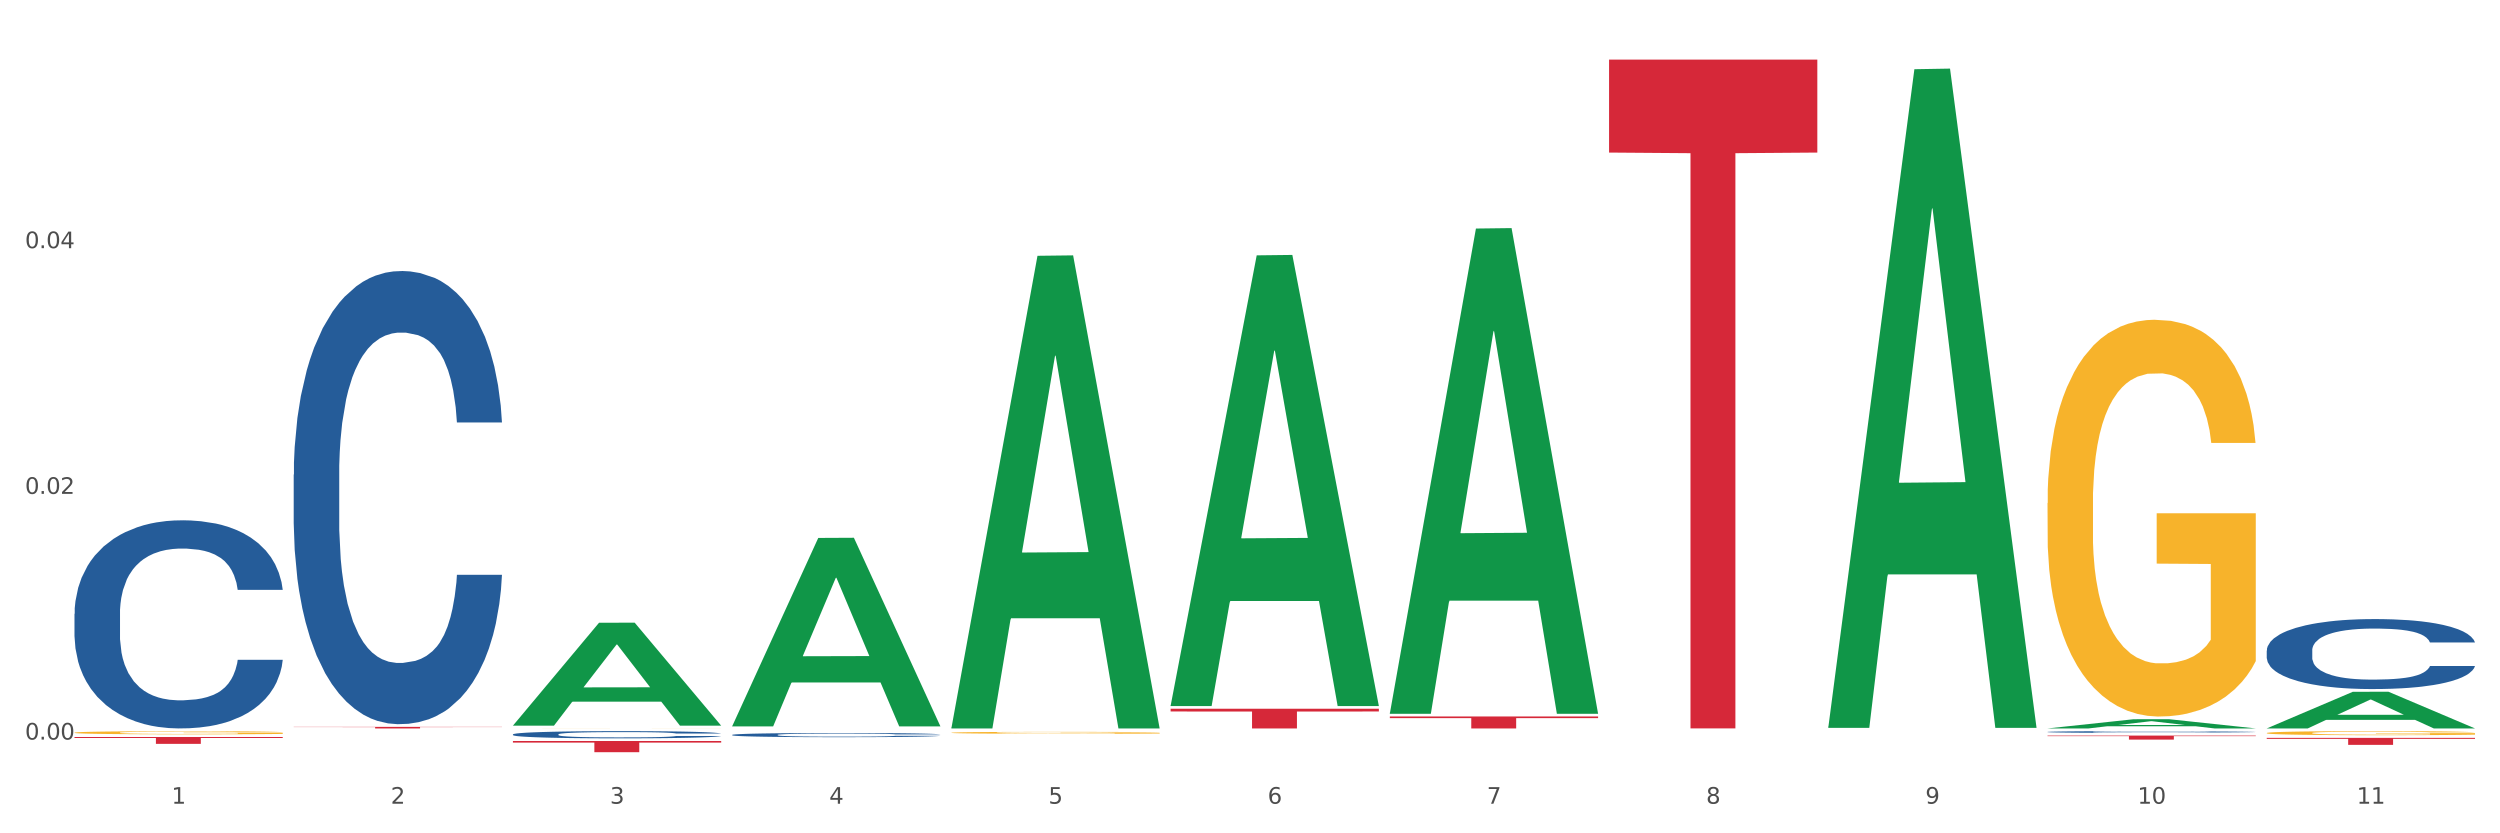 <?xml version="1.0" encoding="utf-8" standalone="no"?>
<!DOCTYPE svg PUBLIC "-//W3C//DTD SVG 1.1//EN"
  "http://www.w3.org/Graphics/SVG/1.1/DTD/svg11.dtd">
<svg xmlns:xlink="http://www.w3.org/1999/xlink" width="1080pt" height="360pt" viewBox="0 0 1080 360" xmlns="http://www.w3.org/2000/svg" version="1.1">
 <rect x="0" y="0" width="1080" height="360" fill="#333333" stroke="none"/>
 <defs>
  <style type="text/css">*{stroke-linejoin: round; stroke-linecap: butt}</style>
 </defs>
 <g id="figure_1">
  <g id="patch_1">
   <path d="M 0 360 
L 1080 360 
L 1080 0 
L 0 0 
z
" style="fill: #ffffff; stroke: #ffffff; stroke-linejoin: miter"/>
  </g>
  <g id="axes_1">
   <g id="matplotlib.axis_1">
    <g id="xtick_1">
     <g id="text_1">
      <!-- 1 -->
      <g style="fill: #4d4d4d" transform="translate(74.106 347.204) scale(0.096 -0.096)">
       <defs>
        <path id="DejaVuSans-31" d="M 794 531 
L 1825 531 
L 1825 4091 
L 703 3866 
L 703 4441 
L 1819 4666 
L 2450 4666 
L 2450 531 
L 3481 531 
L 3481 0 
L 794 0 
L 794 531 
z
" transform="scale(0.016)"/>
       </defs>
       <use xlink:href="#DejaVuSans-31"/>
      </g>
     </g>
    </g>
    <g id="xtick_2">
     <g id="text_2">
      <!-- 2 -->
      <g style="fill: #4d4d4d" transform="translate(168.812 347.204) scale(0.096 -0.096)">
       <defs>
        <path id="DejaVuSans-32" d="M 1228 531 
L 3431 531 
L 3431 0 
L 469 0 
L 469 531 
Q 828 903 1448 1529 
Q 2069 2156 2228 2338 
Q 2531 2678 2651 2914 
Q 2772 3150 2772 3378 
Q 2772 3750 2511 3984 
Q 2250 4219 1831 4219 
Q 1534 4219 1204 4116 
Q 875 4013 500 3803 
L 500 4441 
Q 881 4594 1212 4672 
Q 1544 4750 1819 4750 
Q 2544 4750 2975 4387 
Q 3406 4025 3406 3419 
Q 3406 3131 3298 2873 
Q 3191 2616 2906 2266 
Q 2828 2175 2409 1742 
Q 1991 1309 1228 531 
z
" transform="scale(0.016)"/>
       </defs>
       <use xlink:href="#DejaVuSans-32"/>
      </g>
     </g>
    </g>
    <g id="xtick_3">
     <g id="text_3">
      <!-- 3 -->
      <g style="fill: #4d4d4d" transform="translate(263.517 347.204) scale(0.096 -0.096)">
       <defs>
        <path id="DejaVuSans-33" d="M 2597 2516 
Q 3050 2419 3304 2112 
Q 3559 1806 3559 1356 
Q 3559 666 3084 287 
Q 2609 -91 1734 -91 
Q 1441 -91 1130 -33 
Q 819 25 488 141 
L 488 750 
Q 750 597 1062 519 
Q 1375 441 1716 441 
Q 2309 441 2620 675 
Q 2931 909 2931 1356 
Q 2931 1769 2642 2001 
Q 2353 2234 1838 2234 
L 1294 2234 
L 1294 2753 
L 1863 2753 
Q 2328 2753 2575 2939 
Q 2822 3125 2822 3475 
Q 2822 3834 2567 4026 
Q 2313 4219 1838 4219 
Q 1578 4219 1281 4162 
Q 984 4106 628 3988 
L 628 4550 
Q 988 4650 1302 4700 
Q 1616 4750 1894 4750 
Q 2613 4750 3031 4423 
Q 3450 4097 3450 3541 
Q 3450 3153 3228 2886 
Q 3006 2619 2597 2516 
z
" transform="scale(0.016)"/>
       </defs>
       <use xlink:href="#DejaVuSans-33"/>
      </g>
     </g>
    </g>
    <g id="xtick_4">
     <g id="text_4">
      <!-- 4 -->
      <g style="fill: #4d4d4d" transform="translate(358.223 347.204) scale(0.096 -0.096)">
       <defs>
        <path id="DejaVuSans-34" d="M 2419 4116 
L 825 1625 
L 2419 1625 
L 2419 4116 
z
M 2253 4666 
L 3047 4666 
L 3047 1625 
L 3713 1625 
L 3713 1100 
L 3047 1100 
L 3047 0 
L 2419 0 
L 2419 1100 
L 313 1100 
L 313 1709 
L 2253 4666 
z
" transform="scale(0.016)"/>
       </defs>
       <use xlink:href="#DejaVuSans-34"/>
      </g>
     </g>
    </g>
    <g id="xtick_5">
     <g id="text_5">
      <!-- 5 -->
      <g style="fill: #4d4d4d" transform="translate(452.928 347.204) scale(0.096 -0.096)">
       <defs>
        <path id="DejaVuSans-35" d="M 691 4666 
L 3169 4666 
L 3169 4134 
L 1269 4134 
L 1269 2991 
Q 1406 3038 1543 3061 
Q 1681 3084 1819 3084 
Q 2600 3084 3056 2656 
Q 3513 2228 3513 1497 
Q 3513 744 3044 326 
Q 2575 -91 1722 -91 
Q 1428 -91 1123 -41 
Q 819 9 494 109 
L 494 744 
Q 775 591 1075 516 
Q 1375 441 1709 441 
Q 2250 441 2565 725 
Q 2881 1009 2881 1497 
Q 2881 1984 2565 2268 
Q 2250 2553 1709 2553 
Q 1456 2553 1204 2497 
Q 953 2441 691 2322 
L 691 4666 
z
" transform="scale(0.016)"/>
       </defs>
       <use xlink:href="#DejaVuSans-35"/>
      </g>
     </g>
    </g>
    <g id="xtick_6">
     <g id="text_6">
      <!-- 6 -->
      <g style="fill: #4d4d4d" transform="translate(547.634 347.204) scale(0.096 -0.096)">
       <defs>
        <path id="DejaVuSans-36" d="M 2113 2584 
Q 1688 2584 1439 2293 
Q 1191 2003 1191 1497 
Q 1191 994 1439 701 
Q 1688 409 2113 409 
Q 2538 409 2786 701 
Q 3034 994 3034 1497 
Q 3034 2003 2786 2293 
Q 2538 2584 2113 2584 
z
M 3366 4563 
L 3366 3988 
Q 3128 4100 2886 4159 
Q 2644 4219 2406 4219 
Q 1781 4219 1451 3797 
Q 1122 3375 1075 2522 
Q 1259 2794 1537 2939 
Q 1816 3084 2150 3084 
Q 2853 3084 3261 2657 
Q 3669 2231 3669 1497 
Q 3669 778 3244 343 
Q 2819 -91 2113 -91 
Q 1303 -91 875 529 
Q 447 1150 447 2328 
Q 447 3434 972 4092 
Q 1497 4750 2381 4750 
Q 2619 4750 2861 4703 
Q 3103 4656 3366 4563 
z
" transform="scale(0.016)"/>
       </defs>
       <use xlink:href="#DejaVuSans-36"/>
      </g>
     </g>
    </g>
    <g id="xtick_7">
     <g id="text_7">
      <!-- 7 -->
      <g style="fill: #4d4d4d" transform="translate(642.339 347.204) scale(0.096 -0.096)">
       <defs>
        <path id="DejaVuSans-37" d="M 525 4666 
L 3525 4666 
L 3525 4397 
L 1831 0 
L 1172 0 
L 2766 4134 
L 525 4134 
L 525 4666 
z
" transform="scale(0.016)"/>
       </defs>
       <use xlink:href="#DejaVuSans-37"/>
      </g>
     </g>
    </g>
    <g id="xtick_8">
     <g id="text_8">
      <!-- 8 -->
      <g style="fill: #4d4d4d" transform="translate(737.044 347.204) scale(0.096 -0.096)">
       <defs>
        <path id="DejaVuSans-38" d="M 2034 2216 
Q 1584 2216 1326 1975 
Q 1069 1734 1069 1313 
Q 1069 891 1326 650 
Q 1584 409 2034 409 
Q 2484 409 2743 651 
Q 3003 894 3003 1313 
Q 3003 1734 2745 1975 
Q 2488 2216 2034 2216 
z
M 1403 2484 
Q 997 2584 770 2862 
Q 544 3141 544 3541 
Q 544 4100 942 4425 
Q 1341 4750 2034 4750 
Q 2731 4750 3128 4425 
Q 3525 4100 3525 3541 
Q 3525 3141 3298 2862 
Q 3072 2584 2669 2484 
Q 3125 2378 3379 2068 
Q 3634 1759 3634 1313 
Q 3634 634 3220 271 
Q 2806 -91 2034 -91 
Q 1263 -91 848 271 
Q 434 634 434 1313 
Q 434 1759 690 2068 
Q 947 2378 1403 2484 
z
M 1172 3481 
Q 1172 3119 1398 2916 
Q 1625 2713 2034 2713 
Q 2441 2713 2670 2916 
Q 2900 3119 2900 3481 
Q 2900 3844 2670 4047 
Q 2441 4250 2034 4250 
Q 1625 4250 1398 4047 
Q 1172 3844 1172 3481 
z
" transform="scale(0.016)"/>
       </defs>
       <use xlink:href="#DejaVuSans-38"/>
      </g>
     </g>
    </g>
    <g id="xtick_9">
     <g id="text_9">
      <!-- 9 -->
      <g style="fill: #4d4d4d" transform="translate(831.75 347.204) scale(0.096 -0.096)">
       <defs>
        <path id="DejaVuSans-39" d="M 703 97 
L 703 672 
Q 941 559 1184 500 
Q 1428 441 1663 441 
Q 2288 441 2617 861 
Q 2947 1281 2994 2138 
Q 2813 1869 2534 1725 
Q 2256 1581 1919 1581 
Q 1219 1581 811 2004 
Q 403 2428 403 3163 
Q 403 3881 828 4315 
Q 1253 4750 1959 4750 
Q 2769 4750 3195 4129 
Q 3622 3509 3622 2328 
Q 3622 1225 3098 567 
Q 2575 -91 1691 -91 
Q 1453 -91 1209 -44 
Q 966 3 703 97 
z
M 1959 2075 
Q 2384 2075 2632 2365 
Q 2881 2656 2881 3163 
Q 2881 3666 2632 3958 
Q 2384 4250 1959 4250 
Q 1534 4250 1286 3958 
Q 1038 3666 1038 3163 
Q 1038 2656 1286 2365 
Q 1534 2075 1959 2075 
z
" transform="scale(0.016)"/>
       </defs>
       <use xlink:href="#DejaVuSans-39"/>
      </g>
     </g>
    </g>
    <g id="xtick_10">
     <g id="text_10">
      <!-- 10 -->
      <g style="fill: #4d4d4d" transform="translate(923.401 347.204) scale(0.096 -0.096)">
       <defs>
        <path id="DejaVuSans-30" d="M 2034 4250 
Q 1547 4250 1301 3770 
Q 1056 3291 1056 2328 
Q 1056 1369 1301 889 
Q 1547 409 2034 409 
Q 2525 409 2770 889 
Q 3016 1369 3016 2328 
Q 3016 3291 2770 3770 
Q 2525 4250 2034 4250 
z
M 2034 4750 
Q 2819 4750 3233 4129 
Q 3647 3509 3647 2328 
Q 3647 1150 3233 529 
Q 2819 -91 2034 -91 
Q 1250 -91 836 529 
Q 422 1150 422 2328 
Q 422 3509 836 4129 
Q 1250 4750 2034 4750 
z
" transform="scale(0.016)"/>
       </defs>
       <use xlink:href="#DejaVuSans-31"/>
       <use xlink:href="#DejaVuSans-30" transform="translate(63.623 0)"/>
      </g>
     </g>
    </g>
    <g id="xtick_11">
     <g id="text_11">
      <!-- 11 -->
      <g style="fill: #4d4d4d" transform="translate(1018.107 347.204) scale(0.096 -0.096)">
       <use xlink:href="#DejaVuSans-31"/>
       <use xlink:href="#DejaVuSans-31" transform="translate(63.623 0)"/>
      </g>
     </g>
    </g>
    <g id="xtick_12"/>
    <g id="xtick_13"/>
    <g id="xtick_14"/>
    <g id="xtick_15"/>
    <g id="xtick_16"/>
    <g id="xtick_17"/>
    <g id="xtick_18"/>
    <g id="xtick_19"/>
    <g id="xtick_20"/>
    <g id="xtick_21"/>
   </g>
   <g id="matplotlib.axis_2">
    <g id="ytick_1">
     <g id="text_12">
      <!-- 0.00 -->
      <g style="fill: #4d4d4d" transform="translate(10.8 319.494) scale(0.096 -0.096)">
       <defs>
        <path id="DejaVuSans-2e" d="M 684 794 
L 1344 794 
L 1344 0 
L 684 0 
L 684 794 
z
" transform="scale(0.016)"/>
       </defs>
       <use xlink:href="#DejaVuSans-30"/>
       <use xlink:href="#DejaVuSans-2e" transform="translate(63.623 0)"/>
       <use xlink:href="#DejaVuSans-30" transform="translate(95.41 0)"/>
       <use xlink:href="#DejaVuSans-30" transform="translate(159.033 0)"/>
      </g>
     </g>
    </g>
    <g id="ytick_2">
     <g id="text_13">
      <!-- 0.02 -->
      <g style="fill: #4d4d4d" transform="translate(10.8 213.351) scale(0.096 -0.096)">
       <use xlink:href="#DejaVuSans-30"/>
       <use xlink:href="#DejaVuSans-2e" transform="translate(63.623 0)"/>
       <use xlink:href="#DejaVuSans-30" transform="translate(95.41 0)"/>
       <use xlink:href="#DejaVuSans-32" transform="translate(159.033 0)"/>
      </g>
     </g>
    </g>
    <g id="ytick_3">
     <g id="text_14">
      <!-- 0.04 -->
      <g style="fill: #4d4d4d" transform="translate(10.8 107.208) scale(0.096 -0.096)">
       <use xlink:href="#DejaVuSans-30"/>
       <use xlink:href="#DejaVuSans-2e" transform="translate(63.623 0)"/>
       <use xlink:href="#DejaVuSans-30" transform="translate(95.41 0)"/>
       <use xlink:href="#DejaVuSans-34" transform="translate(159.033 0)"/>
      </g>
     </g>
    </g>
    <g id="ytick_4"/>
    <g id="ytick_5"/>
    <g id="ytick_6"/>
   </g>
   <g id="PolyCollection_1">
    <path d="M 221.586 313.415 
L 221.679 313.374 
L 258.78 269.029 
L 274.177 268.988 
L 311.556 313.499 
L 293.748 313.499 
L 285.678 303.134 
L 247.371 303.134 
L 247.093 303.301 
L 239.302 313.499 
L 221.586 313.499 
L 221.586 313.415 
L 252.194 296.948 
L 280.855 296.906 
L 266.664 278.475 
L 266.478 278.391 
L 266.293 278.517 
L 252.102 296.906 
L 252.194 296.948 
L 221.586 313.415 
z
" clip-path="url(#p772f6e3b7d)" style="fill: #109648"/>
    <path d="M 979.23 281.025 
L 979.336 280.997 
L 979.336 280.224 
L 979.655 279.175 
L 980.825 277.242 
L 982.314 275.778 
L 984.866 274.066 
L 986.249 273.348 
L 988.057 272.548 
L 991.779 271.25 
L 996.033 270.145 
L 999.01 269.538 
L 1001.244 269.151 
L 1006.242 268.461 
L 1009.114 268.157 
L 1012.091 267.909 
L 1014.644 267.743 
L 1018.898 267.55 
L 1022.301 267.467 
L 1026.236 267.439 
L 1029.532 267.467 
L 1033.893 267.577 
L 1040.273 267.909 
L 1042.719 268.102 
L 1046.016 268.433 
L 1049.419 268.875 
L 1052.184 269.317 
L 1055.375 269.952 
L 1058.672 270.78 
L 1061.862 271.83 
L 1064.095 272.796 
L 1065.903 273.818 
L 1067.498 275.06 
L 1068.668 276.413 
L 1069.2 277.545 
L 1049.738 277.545 
L 1049.207 276.524 
L 1048.143 275.419 
L 1047.08 274.674 
L 1045.91 274.066 
L 1044.102 273.376 
L 1042.507 272.934 
L 1039.848 272.409 
L 1037.402 272.078 
L 1035.381 271.885 
L 1032.935 271.719 
L 1027.724 271.553 
L 1024.002 271.553 
L 1021.663 271.609 
L 1018.791 271.747 
L 1016.345 271.94 
L 1013.474 272.271 
L 1011.24 272.63 
L 1009.007 273.1 
L 1007.731 273.431 
L 1005.817 274.039 
L 1004.541 274.536 
L 1002.839 275.392 
L 1001.882 275.999 
L 1000.18 277.573 
L 999.436 278.733 
L 999.117 279.534 
L 998.904 280.417 
L 998.904 284.725 
L 999.542 286.658 
L 1000.074 287.486 
L 1000.925 288.425 
L 1002.52 289.64 
L 1004.86 290.827 
L 1007.306 291.683 
L 1009.326 292.208 
L 1011.24 292.594 
L 1013.155 292.898 
L 1015.494 293.174 
L 1017.409 293.34 
L 1020.28 293.506 
L 1023.683 293.588 
L 1026.342 293.588 
L 1031.766 293.45 
L 1034.212 293.312 
L 1036.551 293.119 
L 1039.104 292.815 
L 1041.124 292.484 
L 1042.294 292.235 
L 1044.208 291.711 
L 1045.697 291.159 
L 1046.973 290.523 
L 1047.824 289.971 
L 1048.781 289.143 
L 1049.526 288.204 
L 1049.738 287.707 
L 1069.2 287.707 
L 1068.775 288.701 
L 1068.03 289.667 
L 1066.541 290.965 
L 1065.371 291.711 
L 1063.564 292.622 
L 1061.649 293.395 
L 1058.991 294.251 
L 1056.545 294.886 
L 1053.992 295.439 
L 1051.227 295.936 
L 1046.229 296.626 
L 1044.421 296.819 
L 1040.592 297.151 
L 1037.615 297.344 
L 1033.254 297.537 
L 1028.788 297.648 
L 1024.109 297.675 
L 1019.961 297.62 
L 1015.388 297.454 
L 1012.517 297.289 
L 1009.326 297.04 
L 1005.604 296.653 
L 1002.095 296.184 
L 998.798 295.632 
L 995.714 294.997 
L 992.842 294.279 
L 989.12 293.091 
L 986.355 291.932 
L 984.334 290.855 
L 982.952 289.944 
L 981.569 288.784 
L 980.825 287.983 
L 979.655 286.05 
L 979.23 284.255 
L 979.23 281.025 
z
" clip-path="url(#p772f6e3b7d)" style="fill: #255c99"/>
    <path d="M 884.524 316.19 
L 884.631 316.19 
L 884.631 316.17 
L 884.95 316.144 
L 886.12 316.095 
L 887.608 316.058 
L 890.161 316.014 
L 891.543 315.996 
L 893.351 315.976 
L 897.073 315.943 
L 901.327 315.915 
L 904.305 315.9 
L 906.538 315.89 
L 911.537 315.873 
L 914.408 315.865 
L 917.386 315.859 
L 919.938 315.854 
L 924.192 315.85 
L 927.595 315.847 
L 931.53 315.847 
L 934.827 315.847 
L 939.187 315.85 
L 945.568 315.859 
L 948.014 315.864 
L 951.311 315.872 
L 954.714 315.883 
L 957.479 315.894 
L 960.669 315.91 
L 963.966 315.931 
L 967.157 315.958 
L 969.39 315.982 
L 971.198 316.008 
L 972.793 316.04 
L 973.963 316.074 
L 974.495 316.102 
L 955.033 316.102 
L 954.501 316.077 
L 953.438 316.049 
L 952.374 316.03 
L 951.204 316.014 
L 949.396 315.997 
L 947.801 315.986 
L 945.143 315.972 
L 942.697 315.964 
L 940.676 315.959 
L 938.23 315.955 
L 933.019 315.951 
L 929.297 315.951 
L 926.957 315.952 
L 924.086 315.956 
L 921.64 315.961 
L 918.768 315.969 
L 916.535 315.978 
L 914.302 315.99 
L 913.026 315.998 
L 911.111 316.014 
L 909.835 316.026 
L 908.134 316.048 
L 907.176 316.063 
L 905.475 316.103 
L 904.73 316.132 
L 904.411 316.153 
L 904.199 316.175 
L 904.199 316.284 
L 904.837 316.333 
L 905.368 316.354 
L 906.219 316.378 
L 907.814 316.408 
L 910.154 316.438 
L 912.6 316.46 
L 914.621 316.473 
L 916.535 316.483 
L 918.449 316.491 
L 920.789 316.498 
L 922.703 316.502 
L 925.575 316.506 
L 928.978 316.508 
L 931.636 316.508 
L 937.06 316.505 
L 939.506 316.501 
L 941.846 316.496 
L 944.398 316.489 
L 946.419 316.48 
L 947.589 316.474 
L 949.503 316.461 
L 950.992 316.447 
L 952.268 316.431 
L 953.119 316.417 
L 954.076 316.396 
L 954.82 316.372 
L 955.033 316.359 
L 974.495 316.359 
L 974.069 316.385 
L 973.325 316.409 
L 971.836 316.442 
L 970.666 316.461 
L 968.858 316.484 
L 966.944 316.503 
L 964.285 316.525 
L 961.839 316.541 
L 959.287 316.555 
L 956.522 316.567 
L 951.523 316.585 
L 949.715 316.59 
L 945.887 316.598 
L 942.909 316.603 
L 938.549 316.608 
L 934.082 316.611 
L 929.403 316.611 
L 925.256 316.61 
L 920.683 316.606 
L 917.811 316.602 
L 914.621 316.595 
L 910.899 316.586 
L 907.389 316.574 
L 904.092 316.56 
L 901.008 316.544 
L 898.137 316.526 
L 894.415 316.496 
L 891.65 316.466 
L 889.629 316.439 
L 888.246 316.416 
L 886.864 316.387 
L 886.12 316.366 
L 884.95 316.317 
L 884.524 316.272 
L 884.524 316.19 
z
" clip-path="url(#p772f6e3b7d)" style="fill: #255c99"/>
    <path d="M 316.291 317.463 
L 316.398 317.461 
L 316.398 317.415 
L 316.717 317.352 
L 317.887 317.235 
L 319.376 317.147 
L 321.928 317.045 
L 323.31 317.001 
L 325.118 316.953 
L 328.84 316.875 
L 333.094 316.809 
L 336.072 316.772 
L 338.305 316.749 
L 343.304 316.708 
L 346.175 316.689 
L 349.153 316.674 
L 351.705 316.665 
L 355.959 316.653 
L 359.362 316.648 
L 363.297 316.646 
L 366.594 316.648 
L 370.954 316.655 
L 377.335 316.674 
L 379.781 316.686 
L 383.078 316.706 
L 386.481 316.733 
L 389.246 316.759 
L 392.436 316.797 
L 395.733 316.847 
L 398.924 316.91 
L 401.157 316.968 
L 402.965 317.03 
L 404.56 317.104 
L 405.73 317.186 
L 406.262 317.254 
L 386.8 317.254 
L 386.268 317.192 
L 385.205 317.126 
L 384.141 317.081 
L 382.971 317.045 
L 381.164 317.003 
L 379.568 316.976 
L 376.91 316.945 
L 374.464 316.925 
L 372.443 316.913 
L 369.997 316.903 
L 364.786 316.894 
L 361.064 316.894 
L 358.724 316.897 
L 355.853 316.905 
L 353.407 316.917 
L 350.535 316.937 
L 348.302 316.958 
L 346.069 316.986 
L 344.793 317.006 
L 342.878 317.043 
L 341.602 317.073 
L 339.901 317.124 
L 338.944 317.161 
L 337.242 317.255 
L 336.498 317.325 
L 336.178 317.373 
L 335.966 317.426 
L 335.966 317.685 
L 336.604 317.801 
L 337.136 317.851 
L 337.986 317.907 
L 339.582 317.98 
L 341.921 318.052 
L 344.367 318.103 
L 346.388 318.135 
L 348.302 318.158 
L 350.216 318.176 
L 352.556 318.193 
L 354.47 318.203 
L 357.342 318.213 
L 360.745 318.218 
L 363.403 318.218 
L 368.827 318.21 
L 371.273 318.201 
L 373.613 318.19 
L 376.165 318.171 
L 378.186 318.151 
L 379.356 318.136 
L 381.27 318.105 
L 382.759 318.072 
L 384.035 318.034 
L 384.886 318 
L 385.843 317.951 
L 386.587 317.894 
L 386.8 317.864 
L 406.262 317.864 
L 405.836 317.924 
L 405.092 317.982 
L 403.603 318.06 
L 402.433 318.105 
L 400.625 318.16 
L 398.711 318.206 
L 396.052 318.258 
L 393.606 318.296 
L 391.054 318.329 
L 388.289 318.359 
L 383.291 318.4 
L 381.483 318.412 
L 377.654 318.432 
L 374.676 318.443 
L 370.316 318.455 
L 365.849 318.462 
L 361.17 318.463 
L 357.023 318.46 
L 352.45 318.45 
L 349.578 318.44 
L 346.388 318.425 
L 342.666 318.402 
L 339.156 318.374 
L 335.859 318.341 
L 332.775 318.302 
L 329.904 318.259 
L 326.182 318.188 
L 323.417 318.118 
L 321.396 318.054 
L 320.014 317.999 
L 318.631 317.929 
L 317.887 317.881 
L 316.717 317.765 
L 316.291 317.657 
L 316.291 317.463 
z
" clip-path="url(#p772f6e3b7d)" style="fill: #255c99"/>
    <path d="M 221.586 317.248 
L 221.692 317.245 
L 221.692 317.166 
L 222.011 317.057 
L 223.181 316.858 
L 224.67 316.707 
L 227.222 316.53 
L 228.605 316.456 
L 230.413 316.374 
L 234.135 316.24 
L 238.389 316.126 
L 241.367 316.063 
L 243.6 316.023 
L 248.598 315.952 
L 251.47 315.921 
L 254.447 315.895 
L 257 315.878 
L 261.254 315.858 
L 264.657 315.85 
L 268.592 315.847 
L 271.888 315.85 
L 276.249 315.861 
L 282.63 315.895 
L 285.076 315.915 
L 288.372 315.949 
L 291.775 315.995 
L 294.541 316.04 
L 297.731 316.106 
L 301.028 316.191 
L 304.218 316.3 
L 306.451 316.399 
L 308.259 316.505 
L 309.855 316.633 
L 311.024 316.773 
L 311.556 316.889 
L 292.095 316.889 
L 291.563 316.784 
L 290.499 316.67 
L 289.436 316.593 
L 288.266 316.53 
L 286.458 316.459 
L 284.863 316.414 
L 282.204 316.359 
L 279.758 316.325 
L 277.738 316.305 
L 275.292 316.288 
L 270.081 316.271 
L 266.358 316.271 
L 264.019 316.277 
L 261.147 316.291 
L 258.701 316.311 
L 255.83 316.345 
L 253.597 316.382 
L 251.363 316.431 
L 250.087 316.465 
L 248.173 316.528 
L 246.897 316.579 
L 245.195 316.667 
L 244.238 316.73 
L 242.536 316.892 
L 241.792 317.012 
L 241.473 317.094 
L 241.26 317.186 
L 241.26 317.63 
L 241.898 317.829 
L 242.43 317.915 
L 243.281 318.012 
L 244.876 318.137 
L 247.216 318.259 
L 249.662 318.348 
L 251.682 318.402 
L 253.597 318.442 
L 255.511 318.473 
L 257.851 318.502 
L 259.765 318.519 
L 262.636 318.536 
L 266.039 318.544 
L 268.698 318.544 
L 274.122 318.53 
L 276.568 318.516 
L 278.907 318.496 
L 281.46 318.465 
L 283.48 318.43 
L 284.65 318.405 
L 286.564 318.351 
L 288.053 318.294 
L 289.329 318.228 
L 290.18 318.171 
L 291.137 318.086 
L 291.882 317.989 
L 292.095 317.938 
L 311.556 317.938 
L 311.131 318.04 
L 310.386 318.14 
L 308.897 318.274 
L 307.728 318.351 
L 305.92 318.445 
L 304.005 318.524 
L 301.347 318.613 
L 298.901 318.678 
L 296.348 318.735 
L 293.583 318.786 
L 288.585 318.858 
L 286.777 318.878 
L 282.949 318.912 
L 279.971 318.932 
L 275.611 318.952 
L 271.144 318.963 
L 266.465 318.966 
L 262.317 318.96 
L 257.744 318.943 
L 254.873 318.926 
L 251.682 318.9 
L 247.96 318.86 
L 244.451 318.812 
L 241.154 318.755 
L 238.07 318.69 
L 235.198 318.616 
L 231.476 318.493 
L 228.711 318.373 
L 226.691 318.262 
L 225.308 318.168 
L 223.926 318.049 
L 223.181 317.966 
L 222.011 317.767 
L 221.586 317.581 
L 221.586 317.248 
z
" clip-path="url(#p772f6e3b7d)" style="fill: #255c99"/>
    <path d="M 126.88 205.041 
L 126.987 204.863 
L 126.987 199.856 
L 127.306 193.062 
L 128.476 180.547 
L 129.965 171.071 
L 132.517 159.986 
L 133.899 155.337 
L 135.707 150.152 
L 139.43 141.749 
L 143.683 134.597 
L 146.661 130.664 
L 148.894 128.16 
L 153.893 123.691 
L 156.764 121.724 
L 159.742 120.115 
L 162.294 119.042 
L 166.548 117.79 
L 169.951 117.254 
L 173.886 117.075 
L 177.183 117.254 
L 181.543 117.969 
L 187.924 120.115 
L 190.37 121.366 
L 193.667 123.512 
L 197.07 126.373 
L 199.835 129.233 
L 203.025 133.345 
L 206.322 138.709 
L 209.513 145.503 
L 211.746 151.761 
L 213.554 158.376 
L 215.149 166.422 
L 216.319 175.183 
L 216.851 182.513 
L 197.389 182.513 
L 196.857 175.898 
L 195.794 168.746 
L 194.73 163.919 
L 193.561 159.986 
L 191.753 155.516 
L 190.157 152.655 
L 187.499 149.258 
L 185.053 147.112 
L 183.032 145.861 
L 180.586 144.788 
L 175.375 143.715 
L 171.653 143.715 
L 169.313 144.073 
L 166.442 144.967 
L 163.996 146.219 
L 161.124 148.364 
L 158.891 150.688 
L 156.658 153.728 
L 155.382 155.873 
L 153.467 159.807 
L 152.191 163.025 
L 150.49 168.568 
L 149.533 172.501 
L 147.831 182.692 
L 147.087 190.202 
L 146.768 195.387 
L 146.555 201.108 
L 146.555 229 
L 147.193 241.515 
L 147.725 246.879 
L 148.575 252.958 
L 150.171 260.825 
L 152.51 268.513 
L 154.956 274.055 
L 156.977 277.452 
L 158.891 279.955 
L 160.805 281.922 
L 163.145 283.71 
L 165.059 284.783 
L 167.931 285.856 
L 171.334 286.392 
L 173.993 286.392 
L 179.416 285.498 
L 181.862 284.604 
L 184.202 283.353 
L 186.754 281.386 
L 188.775 279.24 
L 189.945 277.631 
L 191.859 274.234 
L 193.348 270.658 
L 194.624 266.546 
L 195.475 262.97 
L 196.432 257.606 
L 197.176 251.527 
L 197.389 248.309 
L 216.851 248.309 
L 216.425 254.746 
L 215.681 261.003 
L 214.192 269.407 
L 213.022 274.234 
L 211.214 280.134 
L 209.3 285.14 
L 206.641 290.683 
L 204.195 294.795 
L 201.643 298.371 
L 198.878 301.589 
L 193.88 306.059 
L 192.072 307.311 
L 188.243 309.456 
L 185.265 310.708 
L 180.905 311.959 
L 176.439 312.675 
L 171.759 312.853 
L 167.612 312.496 
L 163.039 311.423 
L 160.167 310.35 
L 156.977 308.741 
L 153.255 306.238 
L 149.745 303.199 
L 146.448 299.623 
L 143.364 295.51 
L 140.493 290.862 
L 136.771 283.174 
L 134.006 275.664 
L 131.985 268.692 
L 130.603 262.791 
L 129.22 255.282 
L 128.476 250.097 
L 127.306 237.582 
L 126.88 225.96 
L 126.88 205.041 
z
" clip-path="url(#p772f6e3b7d)" style="fill: #255c99"/>
    <path d="M 32.175 265.17 
L 32.281 265.088 
L 32.281 262.789 
L 32.6 259.669 
L 33.77 253.92 
L 35.259 249.568 
L 37.811 244.477 
L 39.194 242.342 
L 41.002 239.961 
L 44.724 236.101 
L 48.978 232.817 
L 51.956 231.01 
L 54.189 229.86 
L 59.187 227.807 
L 62.059 226.904 
L 65.036 226.165 
L 67.589 225.672 
L 71.843 225.098 
L 75.246 224.851 
L 79.181 224.769 
L 82.477 224.851 
L 86.838 225.18 
L 93.219 226.165 
L 95.665 226.74 
L 98.961 227.725 
L 102.365 229.039 
L 105.13 230.353 
L 108.32 232.242 
L 111.617 234.705 
L 114.807 237.826 
L 117.041 240.7 
L 118.848 243.738 
L 120.444 247.433 
L 121.613 251.457 
L 122.145 254.824 
L 102.684 254.824 
L 102.152 251.785 
L 101.088 248.501 
L 100.025 246.284 
L 98.855 244.477 
L 97.047 242.424 
L 95.452 241.11 
L 92.793 239.55 
L 90.347 238.565 
L 88.327 237.99 
L 85.881 237.497 
L 80.67 237.004 
L 76.947 237.004 
L 74.608 237.169 
L 71.736 237.579 
L 69.29 238.154 
L 66.419 239.14 
L 64.186 240.207 
L 61.952 241.603 
L 60.676 242.588 
L 58.762 244.395 
L 57.486 245.873 
L 55.784 248.419 
L 54.827 250.225 
L 53.126 254.906 
L 52.381 258.355 
L 52.062 260.736 
L 51.849 263.364 
L 51.849 276.174 
L 52.487 281.922 
L 53.019 284.386 
L 53.87 287.177 
L 55.465 290.791 
L 57.805 294.322 
L 60.251 296.867 
L 62.271 298.427 
L 64.186 299.577 
L 66.1 300.48 
L 68.44 301.301 
L 70.354 301.794 
L 73.225 302.287 
L 76.628 302.533 
L 79.287 302.533 
L 84.711 302.123 
L 87.157 301.712 
L 89.496 301.137 
L 92.049 300.234 
L 94.069 299.249 
L 95.239 298.51 
L 97.153 296.949 
L 98.642 295.307 
L 99.919 293.418 
L 100.769 291.776 
L 101.726 289.312 
L 102.471 286.521 
L 102.684 285.042 
L 122.145 285.042 
L 121.72 287.999 
L 120.975 290.873 
L 119.487 294.732 
L 118.317 296.949 
L 116.509 299.659 
L 114.595 301.958 
L 111.936 304.504 
L 109.49 306.393 
L 106.937 308.035 
L 104.172 309.513 
L 99.174 311.566 
L 97.366 312.141 
L 93.538 313.126 
L 90.56 313.701 
L 86.2 314.276 
L 81.733 314.604 
L 77.054 314.686 
L 72.906 314.522 
L 68.333 314.029 
L 65.462 313.537 
L 62.271 312.798 
L 58.549 311.648 
L 55.04 310.252 
L 51.743 308.61 
L 48.659 306.721 
L 45.788 304.586 
L 42.065 301.055 
L 39.3 297.606 
L 37.28 294.404 
L 35.897 291.694 
L 34.515 288.245 
L 33.77 285.864 
L 32.6 280.115 
L 32.175 274.778 
L 32.175 265.17 
z
" clip-path="url(#p772f6e3b7d)" style="fill: #255c99"/>
    <path d="M 32.175 318.395 
L 122.145 318.395 
L 122.145 318.806 
L 86.754 318.809 
L 86.754 321.351 
L 67.353 321.351 
L 67.353 318.809 
L 32.175 318.806 
L 32.175 318.398 
L 32.175 318.395 
z
" clip-path="url(#p772f6e3b7d)" style="fill: #d62839"/>
    <path d="M 126.88 314.014 
L 216.851 314.014 
L 216.851 314.107 
L 181.46 314.108 
L 181.46 314.686 
L 162.058 314.686 
L 162.058 314.108 
L 126.88 314.107 
L 126.88 314.014 
L 126.88 314.014 
z
" clip-path="url(#p772f6e3b7d)" style="fill: #d62839"/>
    <path d="M 979.23 316.659 
L 979.336 316.658 
L 979.336 316.6 
L 979.548 316.55 
L 980.611 316.43 
L 982.204 316.33 
L 983.372 316.277 
L 984.541 316.234 
L 985.922 316.19 
L 987.621 316.145 
L 990.702 316.08 
L 992.614 316.046 
L 994.951 316.011 
L 999.2 315.959 
L 1002.28 315.93 
L 1005.467 315.906 
L 1010.672 315.877 
L 1014.071 315.864 
L 1017.682 315.855 
L 1022.037 315.848 
L 1025.33 315.847 
L 1032.553 315.852 
L 1038.714 315.866 
L 1041.688 315.877 
L 1045.512 315.897 
L 1047.531 315.909 
L 1050.824 315.935 
L 1054.223 315.969 
L 1056.56 315.998 
L 1060.065 316.052 
L 1062.72 316.107 
L 1065.164 316.174 
L 1066.438 316.221 
L 1067.394 316.264 
L 1068.244 316.314 
L 1069.094 316.393 
L 1049.974 316.393 
L 1049.23 316.337 
L 1048.062 316.284 
L 1046.362 316.232 
L 1044.875 316.2 
L 1042.326 316.16 
L 1039.989 316.134 
L 1037.546 316.115 
L 1034.572 316.099 
L 1032.235 316.091 
L 1028.942 316.084 
L 1022.462 316.086 
L 1018.107 316.099 
L 1015.133 316.115 
L 1013.221 316.129 
L 1011.521 316.145 
L 1009.609 316.168 
L 1007.379 316.202 
L 1005.785 316.232 
L 1004.192 316.271 
L 1002.917 316.309 
L 1001.749 316.354 
L 1000.793 316.402 
L 1000.049 316.452 
L 999.412 316.513 
L 998.881 316.614 
L 998.881 316.835 
L 999.093 316.884 
L 999.624 316.95 
L 1000.262 317 
L 1001.324 317.059 
L 1002.28 317.1 
L 1004.086 317.157 
L 1006.104 317.206 
L 1007.697 317.236 
L 1009.291 317.262 
L 1012.052 317.297 
L 1015.133 317.326 
L 1017.788 317.344 
L 1021.4 317.36 
L 1023.843 317.366 
L 1025.968 317.369 
L 1031.172 317.369 
L 1034.89 317.365 
L 1039.033 317.353 
L 1042.22 317.339 
L 1044.875 317.321 
L 1047.849 317.292 
L 1049.761 317.265 
L 1049.761 316.929 
L 1026.392 316.928 
L 1026.392 316.704 
L 1069.2 316.704 
L 1069.2 317.36 
L 1067.394 317.393 
L 1065.376 317.424 
L 1063.252 317.451 
L 1060.065 317.485 
L 1056.241 317.517 
L 1052.842 317.54 
L 1049.23 317.559 
L 1044.981 317.577 
L 1039.458 317.593 
L 1036.059 317.599 
L 1031.81 317.604 
L 1026.817 317.605 
L 1022.462 317.602 
L 1018.213 317.594 
L 1013.752 317.58 
L 1009.397 317.559 
L 1006.104 317.538 
L 1002.811 317.512 
L 999.306 317.479 
L 996.544 317.446 
L 994.42 317.418 
L 992.083 317.381 
L 989.533 317.332 
L 987.621 317.289 
L 985.922 317.244 
L 984.116 317.186 
L 982.841 317.136 
L 981.567 317.074 
L 980.823 317.027 
L 979.973 316.955 
L 979.336 316.854 
L 979.23 316.659 
z
" clip-path="url(#p772f6e3b7d)" style="fill: #f7b32b"/>
    <path d="M 884.524 217.343 
L 884.631 217.186 
L 884.631 211.551 
L 884.843 206.698 
L 885.905 194.958 
L 887.499 185.252 
L 888.667 180.086 
L 889.835 175.86 
L 891.216 171.633 
L 892.916 167.25 
L 895.996 160.832 
L 897.908 157.544 
L 900.245 154.101 
L 904.494 149.091 
L 907.575 146.274 
L 910.761 143.925 
L 915.966 141.108 
L 919.365 139.855 
L 922.977 138.916 
L 927.332 138.29 
L 930.625 138.133 
L 937.848 138.603 
L 944.009 140.012 
L 946.983 141.108 
L 950.807 142.986 
L 952.825 144.239 
L 956.118 146.743 
L 959.517 150.031 
L 961.854 152.848 
L 965.359 158.171 
L 968.015 163.493 
L 970.458 170.068 
L 971.733 174.607 
L 972.689 178.834 
L 973.539 183.687 
L 974.388 191.357 
L 955.268 191.357 
L 954.525 185.878 
L 953.356 180.712 
L 951.657 175.703 
L 950.17 172.572 
L 947.62 168.659 
L 945.283 166.154 
L 942.84 164.276 
L 939.866 162.71 
L 937.529 161.928 
L 934.236 161.301 
L 927.757 161.458 
L 923.402 162.71 
L 920.427 164.276 
L 918.515 165.685 
L 916.816 167.25 
L 914.904 169.441 
L 912.673 172.729 
L 911.08 175.703 
L 909.487 179.46 
L 908.212 183.217 
L 907.043 187.6 
L 906.087 192.296 
L 905.344 197.149 
L 904.707 203.098 
L 904.175 212.96 
L 904.175 234.406 
L 904.388 239.258 
L 904.919 245.677 
L 905.556 250.529 
L 906.619 256.321 
L 907.575 260.235 
L 909.38 265.87 
L 911.399 270.566 
L 912.992 273.541 
L 914.585 276.045 
L 917.347 279.489 
L 920.427 282.307 
L 923.083 284.029 
L 926.695 285.594 
L 929.138 286.22 
L 931.262 286.533 
L 936.467 286.533 
L 940.185 286.064 
L 944.327 284.968 
L 947.514 283.559 
L 950.17 281.837 
L 953.144 279.02 
L 955.056 276.358 
L 955.056 243.642 
L 931.687 243.485 
L 931.687 221.726 
L 974.495 221.726 
L 974.495 285.594 
L 972.689 288.882 
L 970.671 291.856 
L 968.546 294.517 
L 965.359 297.804 
L 961.535 300.935 
L 958.136 303.127 
L 954.525 305.005 
L 950.276 306.727 
L 944.752 308.293 
L 941.353 308.919 
L 937.104 309.388 
L 932.112 309.545 
L 927.757 309.232 
L 923.508 308.449 
L 919.047 307.04 
L 914.691 305.005 
L 911.399 302.97 
L 908.106 300.466 
L 904.6 297.178 
L 901.839 294.047 
L 899.714 291.23 
L 897.377 287.629 
L 894.828 282.933 
L 892.916 278.706 
L 891.216 274.323 
L 889.411 268.688 
L 888.136 263.835 
L 886.861 257.73 
L 886.118 253.19 
L 885.268 246.146 
L 884.631 236.284 
L 884.524 217.343 
z
" clip-path="url(#p772f6e3b7d)" style="fill: #f7b32b"/>
    <path d="M 221.586 314.672 
L 221.692 314.672 
L 221.692 314.671 
L 221.905 314.67 
L 222.967 314.668 
L 224.56 314.667 
L 225.729 314.666 
L 226.897 314.665 
L 228.278 314.665 
L 229.978 314.664 
L 233.058 314.663 
L 234.97 314.662 
L 237.307 314.662 
L 241.556 314.661 
L 244.636 314.661 
L 247.823 314.66 
L 253.028 314.66 
L 256.427 314.66 
L 260.038 314.659 
L 264.394 314.659 
L 267.686 314.659 
L 274.91 314.659 
L 281.07 314.66 
L 284.045 314.66 
L 287.869 314.66 
L 289.887 314.66 
L 293.18 314.661 
L 296.579 314.661 
L 298.916 314.662 
L 302.421 314.662 
L 305.077 314.663 
L 307.52 314.664 
L 308.794 314.665 
L 309.75 314.666 
L 310.6 314.666 
L 311.45 314.668 
L 292.33 314.668 
L 291.586 314.667 
L 290.418 314.666 
L 288.718 314.665 
L 287.231 314.665 
L 284.682 314.664 
L 282.345 314.664 
L 279.902 314.663 
L 276.928 314.663 
L 274.591 314.663 
L 271.298 314.663 
L 264.818 314.663 
L 260.463 314.663 
L 257.489 314.663 
L 255.577 314.664 
L 253.878 314.664 
L 251.966 314.664 
L 249.735 314.665 
L 248.142 314.665 
L 246.548 314.666 
L 245.274 314.666 
L 244.105 314.667 
L 243.149 314.668 
L 242.406 314.669 
L 241.768 314.67 
L 241.237 314.671 
L 241.237 314.675 
L 241.45 314.675 
L 241.981 314.676 
L 242.618 314.677 
L 243.68 314.678 
L 244.636 314.679 
L 246.442 314.679 
L 248.46 314.68 
L 250.054 314.681 
L 251.647 314.681 
L 254.409 314.682 
L 257.489 314.682 
L 260.145 314.682 
L 263.756 314.683 
L 266.199 314.683 
L 268.324 314.683 
L 273.529 314.683 
L 277.246 314.683 
L 281.389 314.683 
L 284.576 314.682 
L 287.231 314.682 
L 290.206 314.682 
L 292.118 314.681 
L 292.118 314.676 
L 268.749 314.676 
L 268.749 314.673 
L 311.556 314.673 
L 311.556 314.683 
L 309.75 314.683 
L 307.732 314.684 
L 305.608 314.684 
L 302.421 314.685 
L 298.597 314.685 
L 295.198 314.685 
L 291.586 314.686 
L 287.338 314.686 
L 281.814 314.686 
L 278.415 314.686 
L 274.166 314.686 
L 269.174 314.686 
L 264.818 314.686 
L 260.57 314.686 
L 256.108 314.686 
L 251.753 314.686 
L 248.46 314.685 
L 245.167 314.685 
L 241.662 314.684 
L 238.9 314.684 
L 236.776 314.683 
L 234.439 314.683 
L 231.89 314.682 
L 229.978 314.682 
L 228.278 314.681 
L 226.472 314.68 
L 225.198 314.679 
L 223.923 314.678 
L 223.179 314.677 
L 222.33 314.676 
L 221.692 314.675 
L 221.586 314.672 
z
" clip-path="url(#p772f6e3b7d)" style="fill: #f7b32b"/>
    <path d="M 221.586 320.126 
L 311.556 320.126 
L 311.556 320.796 
L 276.165 320.801 
L 276.165 324.95 
L 256.764 324.95 
L 256.764 320.801 
L 221.586 320.796 
L 221.586 320.131 
L 221.586 320.126 
z
" clip-path="url(#p772f6e3b7d)" style="fill: #d62839"/>
    <path d="M 505.702 306.186 
L 595.673 306.186 
L 595.673 307.367 
L 560.281 307.375 
L 560.281 314.686 
L 540.88 314.686 
L 540.88 307.375 
L 505.702 307.367 
L 505.702 306.194 
L 505.702 306.186 
z
" clip-path="url(#p772f6e3b7d)" style="fill: #d62839"/>
    <path d="M 410.997 316.546 
L 411.103 316.545 
L 411.103 316.518 
L 411.316 316.495 
L 412.378 316.438 
L 413.971 316.392 
L 415.14 316.367 
L 416.308 316.347 
L 417.689 316.326 
L 419.388 316.305 
L 422.469 316.274 
L 424.381 316.259 
L 426.718 316.242 
L 430.967 316.218 
L 434.047 316.204 
L 437.234 316.193 
L 442.439 316.18 
L 445.838 316.174 
L 449.449 316.169 
L 453.804 316.166 
L 457.097 316.165 
L 464.32 316.168 
L 470.481 316.174 
L 473.456 316.18 
L 477.28 316.189 
L 479.298 316.195 
L 482.591 316.207 
L 485.99 316.222 
L 488.327 316.236 
L 491.832 316.262 
L 494.488 316.287 
L 496.931 316.319 
L 498.205 316.341 
L 499.161 316.361 
L 500.011 316.384 
L 500.861 316.421 
L 481.741 316.421 
L 480.997 316.395 
L 479.829 316.37 
L 478.129 316.346 
L 476.642 316.331 
L 474.093 316.312 
L 471.756 316.3 
L 469.313 316.291 
L 466.339 316.283 
L 464.002 316.28 
L 460.709 316.277 
L 454.229 316.277 
L 449.874 316.283 
L 446.9 316.291 
L 444.988 316.298 
L 443.288 316.305 
L 441.376 316.316 
L 439.146 316.332 
L 437.552 316.346 
L 435.959 316.364 
L 434.684 316.382 
L 433.516 316.403 
L 432.56 316.426 
L 431.816 316.449 
L 431.179 316.478 
L 430.648 316.525 
L 430.648 316.628 
L 430.86 316.651 
L 431.392 316.682 
L 432.029 316.706 
L 433.091 316.733 
L 434.047 316.752 
L 435.853 316.779 
L 437.871 316.802 
L 439.464 316.816 
L 441.058 316.828 
L 443.82 316.845 
L 446.9 316.858 
L 449.556 316.867 
L 453.167 316.874 
L 455.61 316.877 
L 457.735 316.879 
L 462.94 316.879 
L 466.657 316.876 
L 470.8 316.871 
L 473.987 316.864 
L 476.642 316.856 
L 479.616 316.843 
L 481.528 316.83 
L 481.528 316.673 
L 458.16 316.672 
L 458.16 316.567 
L 500.967 316.567 
L 500.967 316.874 
L 499.161 316.89 
L 497.143 316.904 
L 495.019 316.917 
L 491.832 316.933 
L 488.008 316.948 
L 484.609 316.959 
L 480.997 316.968 
L 476.748 316.976 
L 471.225 316.983 
L 467.826 316.986 
L 463.577 316.989 
L 458.584 316.989 
L 454.229 316.988 
L 449.98 316.984 
L 445.519 316.977 
L 441.164 316.968 
L 437.871 316.958 
L 434.578 316.946 
L 431.073 316.93 
L 428.311 316.915 
L 426.187 316.901 
L 423.85 316.884 
L 421.3 316.861 
L 419.388 316.841 
L 417.689 316.82 
L 415.883 316.793 
L 414.608 316.77 
L 413.334 316.74 
L 412.59 316.718 
L 411.74 316.685 
L 411.103 316.637 
L 410.997 316.546 
z
" clip-path="url(#p772f6e3b7d)" style="fill: #f7b32b"/>
    <path d="M 695.113 25.759 
L 785.084 25.759 
L 785.084 65.909 
L 749.692 66.18 
L 749.692 314.67 
L 730.291 314.67 
L 730.291 66.18 
L 695.113 65.909 
L 695.113 26.031 
L 695.113 25.759 
z
" clip-path="url(#p772f6e3b7d)" style="fill: #d62839"/>
    <path d="M 316.291 313.64 
L 316.384 313.564 
L 353.485 232.388 
L 368.882 232.311 
L 406.262 313.793 
L 388.453 313.793 
L 380.384 294.819 
L 342.077 294.819 
L 341.798 295.125 
L 334.007 313.793 
L 316.291 313.793 
L 316.291 313.64 
L 346.9 283.496 
L 375.56 283.419 
L 361.369 249.679 
L 361.184 249.526 
L 360.998 249.755 
L 346.807 283.419 
L 346.9 283.496 
L 316.291 313.64 
z
" clip-path="url(#p772f6e3b7d)" style="fill: #109648"/>
    <path d="M 410.997 314.303 
L 411.09 314.111 
L 448.191 110.505 
L 463.588 110.313 
L 500.967 314.686 
L 483.159 314.686 
L 475.089 267.095 
L 436.782 267.095 
L 436.504 267.863 
L 428.713 314.686 
L 410.997 314.686 
L 410.997 314.303 
L 441.605 238.694 
L 470.266 238.502 
L 456.075 153.875 
L 455.889 153.491 
L 455.704 154.066 
L 441.513 238.502 
L 441.605 238.694 
L 410.997 314.303 
z
" clip-path="url(#p772f6e3b7d)" style="fill: #109648"/>
    <path d="M 505.702 304.66 
L 505.795 304.477 
L 542.896 110.31 
L 558.293 110.127 
L 595.673 305.026 
L 577.864 305.026 
L 569.795 259.641 
L 531.488 259.641 
L 531.209 260.373 
L 523.418 305.026 
L 505.702 305.026 
L 505.702 304.66 
L 536.311 232.556 
L 564.971 232.373 
L 550.78 151.669 
L 550.595 151.303 
L 550.409 151.852 
L 536.218 232.373 
L 536.311 232.556 
L 505.702 304.66 
z
" clip-path="url(#p772f6e3b7d)" style="fill: #109648"/>
    <path d="M 600.408 309.521 
L 690.378 309.521 
L 690.378 310.239 
L 654.987 310.244 
L 654.987 314.686 
L 635.586 314.686 
L 635.586 310.244 
L 600.408 310.239 
L 600.408 309.526 
L 600.408 309.521 
z
" clip-path="url(#p772f6e3b7d)" style="fill: #d62839"/>
    <path d="M 789.819 313.915 
L 789.912 313.647 
L 827.013 29.901 
L 842.41 29.633 
L 879.789 314.45 
L 861.981 314.45 
L 853.911 248.126 
L 815.604 248.126 
L 815.326 249.196 
L 807.535 314.45 
L 789.819 314.45 
L 789.819 313.915 
L 820.427 208.546 
L 849.088 208.279 
L 834.897 90.341 
L 834.711 89.806 
L 834.526 90.608 
L 820.335 208.279 
L 820.427 208.546 
L 789.819 313.915 
z
" clip-path="url(#p772f6e3b7d)" style="fill: #109648"/>
    <path d="M 884.524 314.679 
L 884.617 314.675 
L 921.718 310.709 
L 937.115 310.705 
L 974.495 314.686 
L 956.686 314.686 
L 948.616 313.759 
L 910.31 313.759 
L 910.031 313.774 
L 902.24 314.686 
L 884.524 314.686 
L 884.524 314.679 
L 915.133 313.206 
L 943.793 313.202 
L 929.602 311.554 
L 929.417 311.546 
L 929.231 311.558 
L 915.04 313.202 
L 915.133 313.206 
L 884.524 314.679 
z
" clip-path="url(#p772f6e3b7d)" style="fill: #109648"/>
    <path d="M 600.408 307.967 
L 600.501 307.77 
L 637.602 98.731 
L 652.999 98.534 
L 690.378 308.361 
L 672.57 308.361 
L 664.5 259.5 
L 626.193 259.5 
L 625.915 260.288 
L 618.124 308.361 
L 600.408 308.361 
L 600.408 307.967 
L 631.016 230.341 
L 659.677 230.144 
L 645.486 143.257 
L 645.3 142.863 
L 645.115 143.454 
L 630.924 230.144 
L 631.016 230.341 
L 600.408 307.967 
z
" clip-path="url(#p772f6e3b7d)" style="fill: #109648"/>
    <path d="M 979.23 318.766 
L 1069.2 318.766 
L 1069.2 319.184 
L 1033.809 319.187 
L 1033.809 321.777 
L 1014.408 321.777 
L 1014.408 319.187 
L 979.23 319.184 
L 979.23 318.769 
L 979.23 318.766 
z
" clip-path="url(#p772f6e3b7d)" style="fill: #d62839"/>
    <path d="M 884.524 317.772 
L 974.495 317.772 
L 974.495 318.014 
L 939.103 318.015 
L 939.103 319.512 
L 919.702 319.512 
L 919.702 318.015 
L 884.524 318.014 
L 884.524 317.773 
L 884.524 317.772 
z
" clip-path="url(#p772f6e3b7d)" style="fill: #d62839"/>
    <path d="M 979.23 314.657 
L 979.323 314.642 
L 1016.424 298.85 
L 1031.821 298.836 
L 1069.2 314.686 
L 1051.391 314.686 
L 1043.322 310.995 
L 1005.015 310.995 
L 1004.737 311.055 
L 996.946 314.686 
L 979.23 314.686 
L 979.23 314.657 
L 1009.838 308.793 
L 1038.499 308.778 
L 1024.308 302.214 
L 1024.122 302.184 
L 1023.937 302.229 
L 1009.745 308.778 
L 1009.838 308.793 
L 979.23 314.657 
z
" clip-path="url(#p772f6e3b7d)" style="fill: #109648"/>
    <path d="M 32.175 316.507 
L 32.281 316.506 
L 32.281 316.461 
L 32.494 316.423 
L 33.556 316.33 
L 35.149 316.254 
L 36.318 316.213 
L 37.486 316.18 
L 38.867 316.146 
L 40.567 316.112 
L 43.647 316.061 
L 45.559 316.035 
L 47.896 316.008 
L 52.145 315.968 
L 55.225 315.946 
L 58.412 315.928 
L 63.617 315.905 
L 67.016 315.895 
L 70.627 315.888 
L 74.983 315.883 
L 78.275 315.882 
L 85.499 315.886 
L 91.659 315.897 
L 94.634 315.905 
L 98.458 315.92 
L 100.476 315.93 
L 103.769 315.95 
L 107.168 315.976 
L 109.505 315.998 
L 113.01 316.04 
L 115.666 316.082 
L 118.109 316.134 
L 119.383 316.17 
L 120.339 316.203 
L 121.189 316.241 
L 122.039 316.302 
L 102.919 316.302 
L 102.175 316.259 
L 101.007 316.218 
L 99.307 316.178 
L 97.82 316.154 
L 95.271 316.123 
L 92.934 316.103 
L 90.491 316.088 
L 87.517 316.076 
L 85.18 316.07 
L 81.887 316.065 
L 75.407 316.066 
L 71.052 316.076 
L 68.078 316.088 
L 66.166 316.099 
L 64.467 316.112 
L 62.555 316.129 
L 60.324 316.155 
L 58.731 316.178 
L 57.137 316.208 
L 55.863 316.238 
L 54.694 316.272 
L 53.738 316.309 
L 52.995 316.348 
L 52.357 316.395 
L 51.826 316.472 
L 51.826 316.642 
L 52.039 316.68 
L 52.57 316.731 
L 53.207 316.769 
L 54.269 316.815 
L 55.225 316.846 
L 57.031 316.89 
L 59.049 316.927 
L 60.643 316.951 
L 62.236 316.97 
L 64.998 316.998 
L 68.078 317.02 
L 70.734 317.033 
L 74.345 317.046 
L 76.788 317.051 
L 78.913 317.053 
L 84.118 317.053 
L 87.835 317.05 
L 91.978 317.041 
L 95.165 317.03 
L 97.82 317.016 
L 100.795 316.994 
L 102.707 316.973 
L 102.707 316.715 
L 79.338 316.713 
L 79.338 316.542 
L 122.145 316.542 
L 122.145 317.046 
L 120.339 317.072 
L 118.321 317.095 
L 116.197 317.116 
L 113.01 317.142 
L 109.186 317.167 
L 105.787 317.184 
L 102.175 317.199 
L 97.927 317.213 
L 92.403 317.225 
L 89.004 317.23 
L 84.755 317.234 
L 79.763 317.235 
L 75.407 317.232 
L 71.159 317.226 
L 66.697 317.215 
L 62.342 317.199 
L 59.049 317.183 
L 55.756 317.163 
L 52.251 317.137 
L 49.489 317.113 
L 47.365 317.09 
L 45.028 317.062 
L 42.479 317.025 
L 40.567 316.991 
L 38.867 316.957 
L 37.061 316.912 
L 35.787 316.874 
L 34.512 316.826 
L 33.768 316.79 
L 32.919 316.734 
L 32.281 316.657 
L 32.175 316.507 
z
" clip-path="url(#p772f6e3b7d)" style="fill: #f7b32b"/>
   </g>
  </g>
 </g>
 <defs>
  <clipPath id="p772f6e3b7d">
   <rect x="32.175" y="10.8" width="1037.025" height="329.109"/>
  </clipPath>
 </defs>
</svg>

